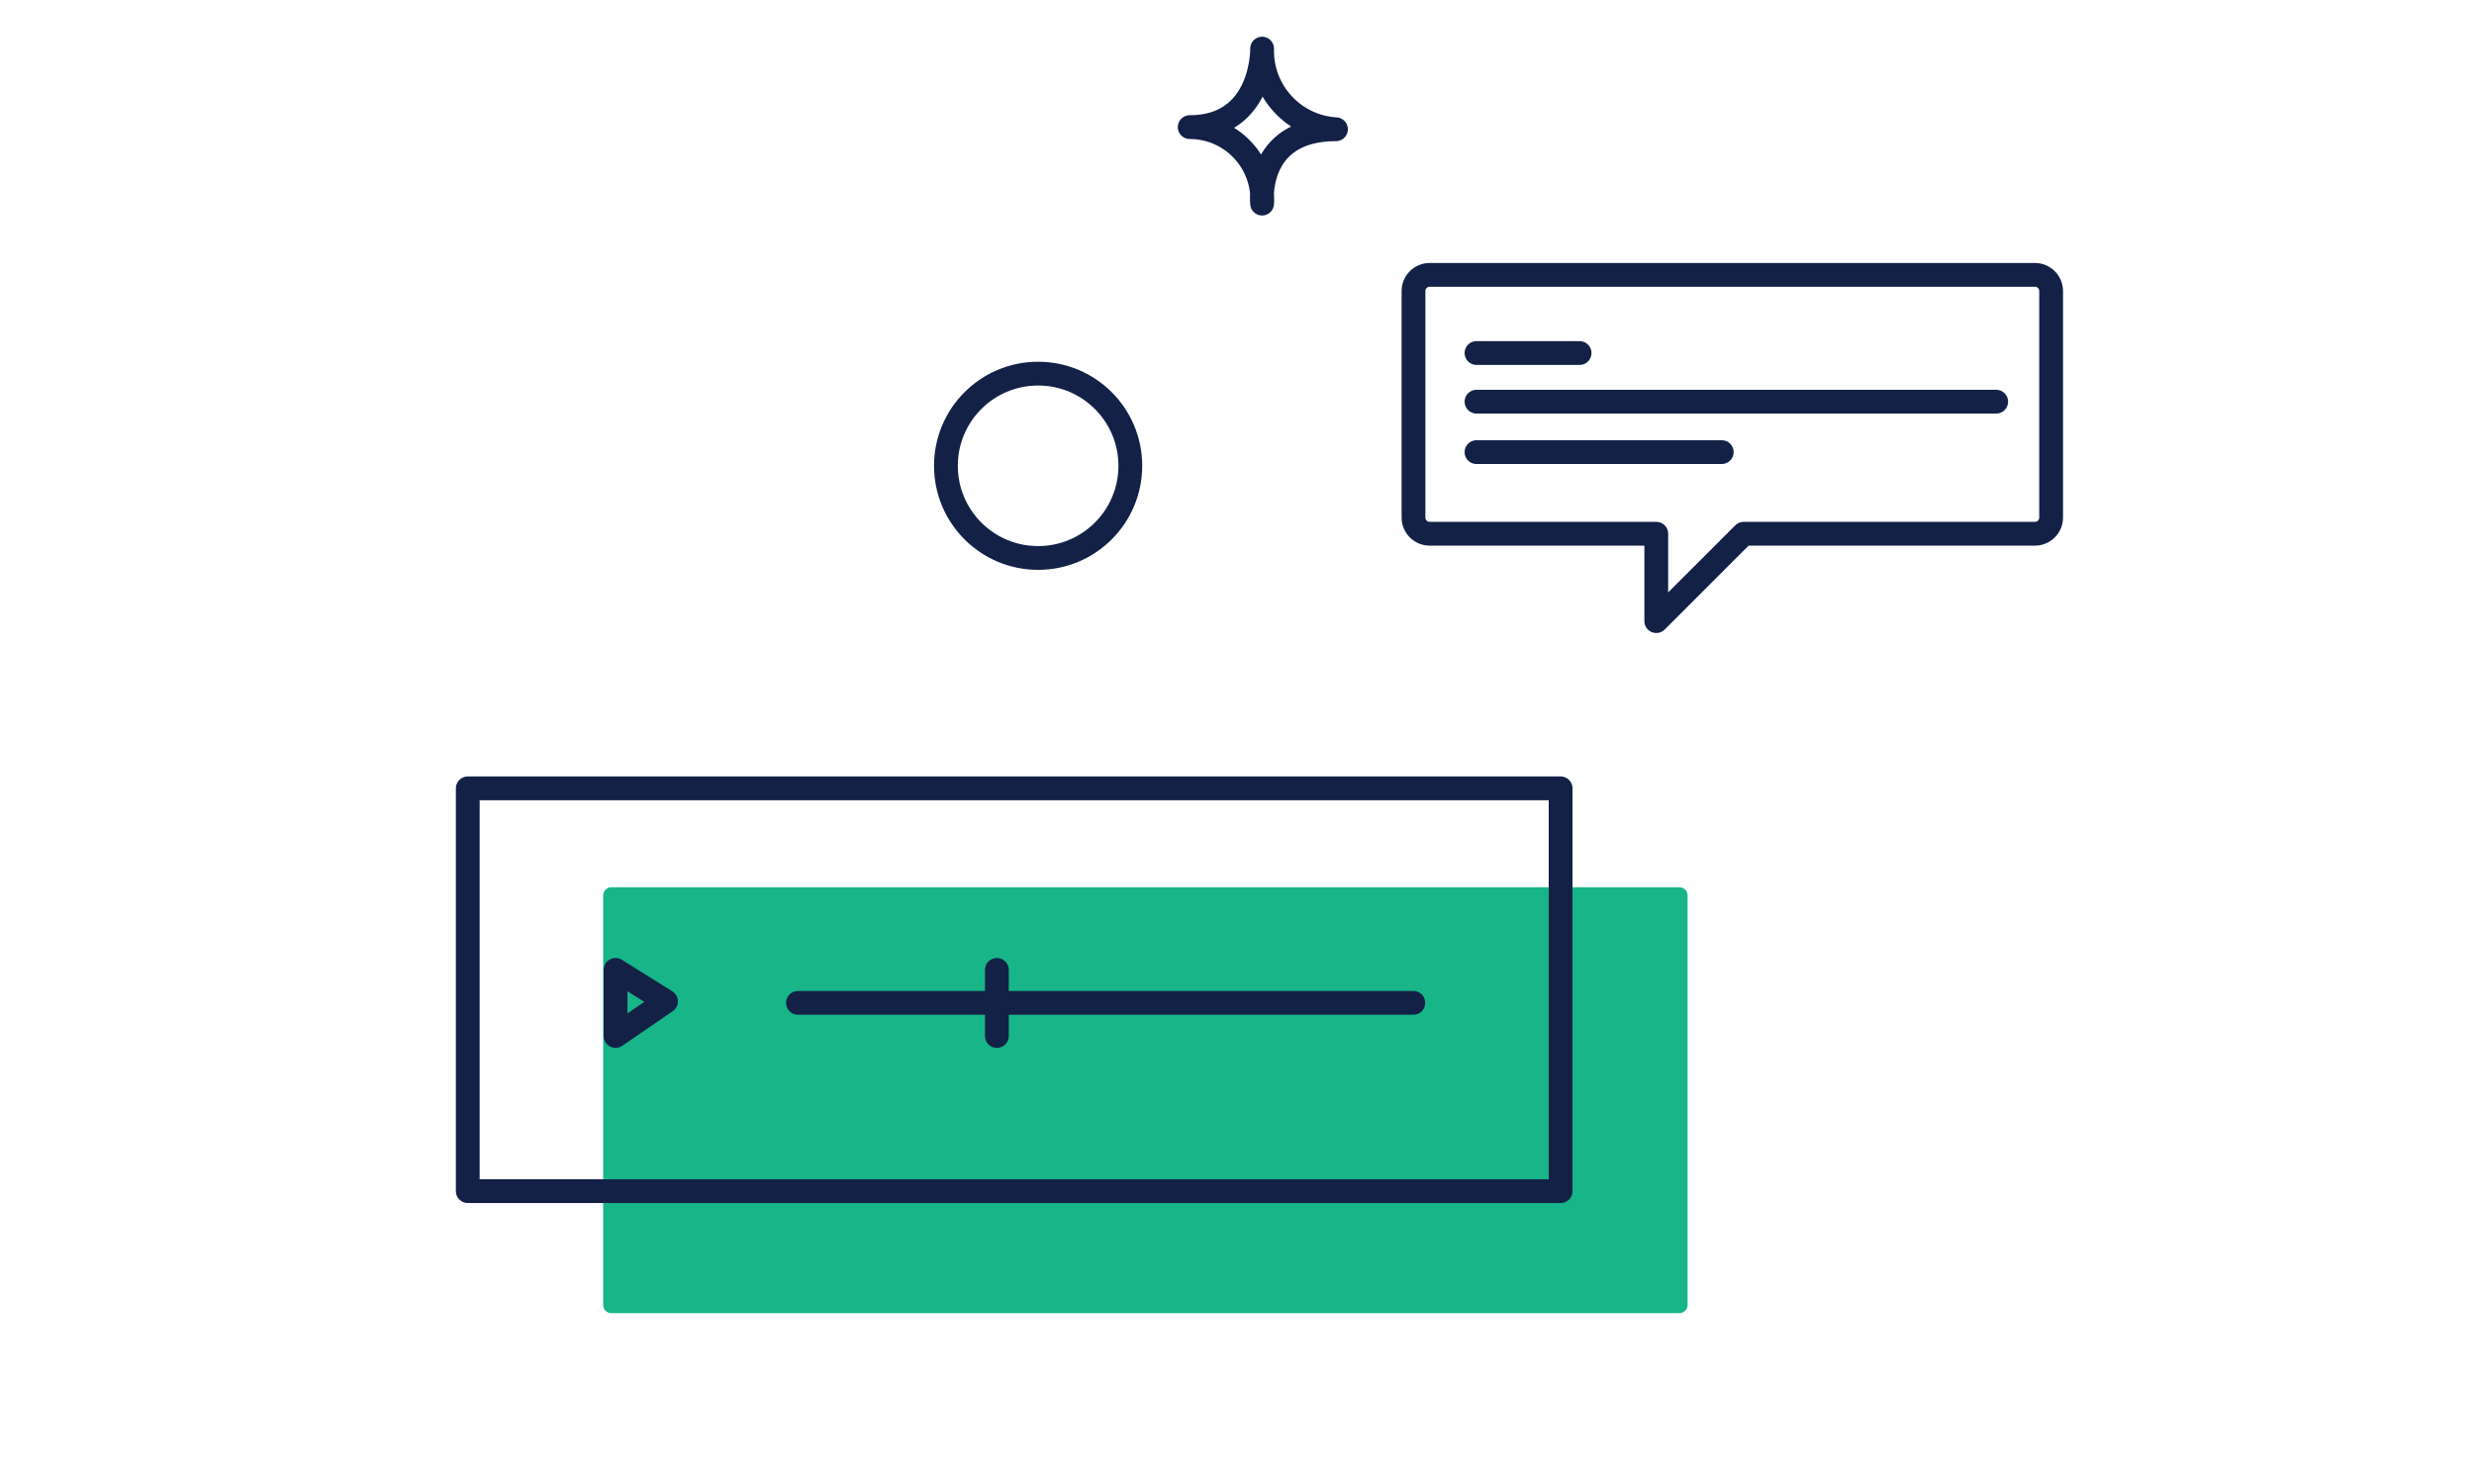 <?xml version="1.0" encoding="utf-8"?>
<!-- Generator: Adobe Illustrator 24.1.0, SVG Export Plug-In . SVG Version: 6.00 Build 0)  -->
<svg version="1.1" id="Layer_1" xmlns="http://www.w3.org/2000/svg" xmlns:xlink="http://www.w3.org/1999/xlink" x="0px" y="0px"
	 viewBox="0 0 150 90" style="enable-background:new 0 0 150 90;" xml:space="preserve">
<style type="text/css">
	.st0{fill:#18B589;}
	.st1{fill:none;stroke:#132147;stroke-width:1.442;stroke-linecap:round;stroke-linejoin:round;}
</style>
<path id="Rectangle_52" class="st0" d="M37.07,53.81h64.75c0.28,0,0.5,0.22,0.5,0.5v24.83c0,0.28-0.22,0.5-0.5,0.5H37.07
	c-0.28,0-0.5-0.22-0.5-0.5V54.31C36.57,54.03,36.79,53.81,37.07,53.81z"/>
<g id="Group_29" transform="translate(195.371 -735.27)">
	<rect id="Rectangle_50" x="-167.01" y="783.08" class="st1" width="66.26" height="24.43"/>
	<path id="Path_13" class="st1" d="M-158.05,794.09v4.01l3.06-2.1L-158.05,794.09z"/>
	<line id="Line_12" class="st1" x1="-146.99" y1="796.09" x2="-109.68" y2="796.09"/>
	<line id="Line_13" class="st1" x1="-134.93" y1="794.09" x2="-134.93" y2="798.1"/>
	<path id="Path_14" class="st1" d="M-71.99,767.64c0.54,0,0.98-0.44,0.98-0.98v-13.74c0-0.54-0.44-0.98-0.98-0.98h-36.7
		c-0.54,0-0.98,0.44-0.98,0.98v13.74c0,0.54,0.44,0.98,0.98,0.98h13.74v5.3l5.3-5.3H-71.99z"/>
	<line id="Line_14" class="st1" x1="-105.85" y1="756.68" x2="-99.6" y2="756.68"/>
	<line id="Line_15" class="st1" x1="-105.85" y1="759.63" x2="-74.34" y2="759.63"/>
	<line id="Line_16" class="st1" x1="-105.85" y1="762.69" x2="-90.98" y2="762.69"/>
</g>
<g id="Group_146" transform="translate(-366.658 -829.611)">
	<path id="Path_57" class="st1" d="M443.18,832.56c0,0,0.09,4.76-4.39,4.76c2.43,0,4.4,1.97,4.4,4.4c0,0.08,0,0.16-0.01,0.24
		c0,0-0.49-4.51,4.48-4.51C445.09,837.3,443.11,835.13,443.18,832.56z"/>
	<circle id="Ellipse_19" class="st1" cx="429.6" cy="857.86" r="5.59"/>
</g>
</svg>
